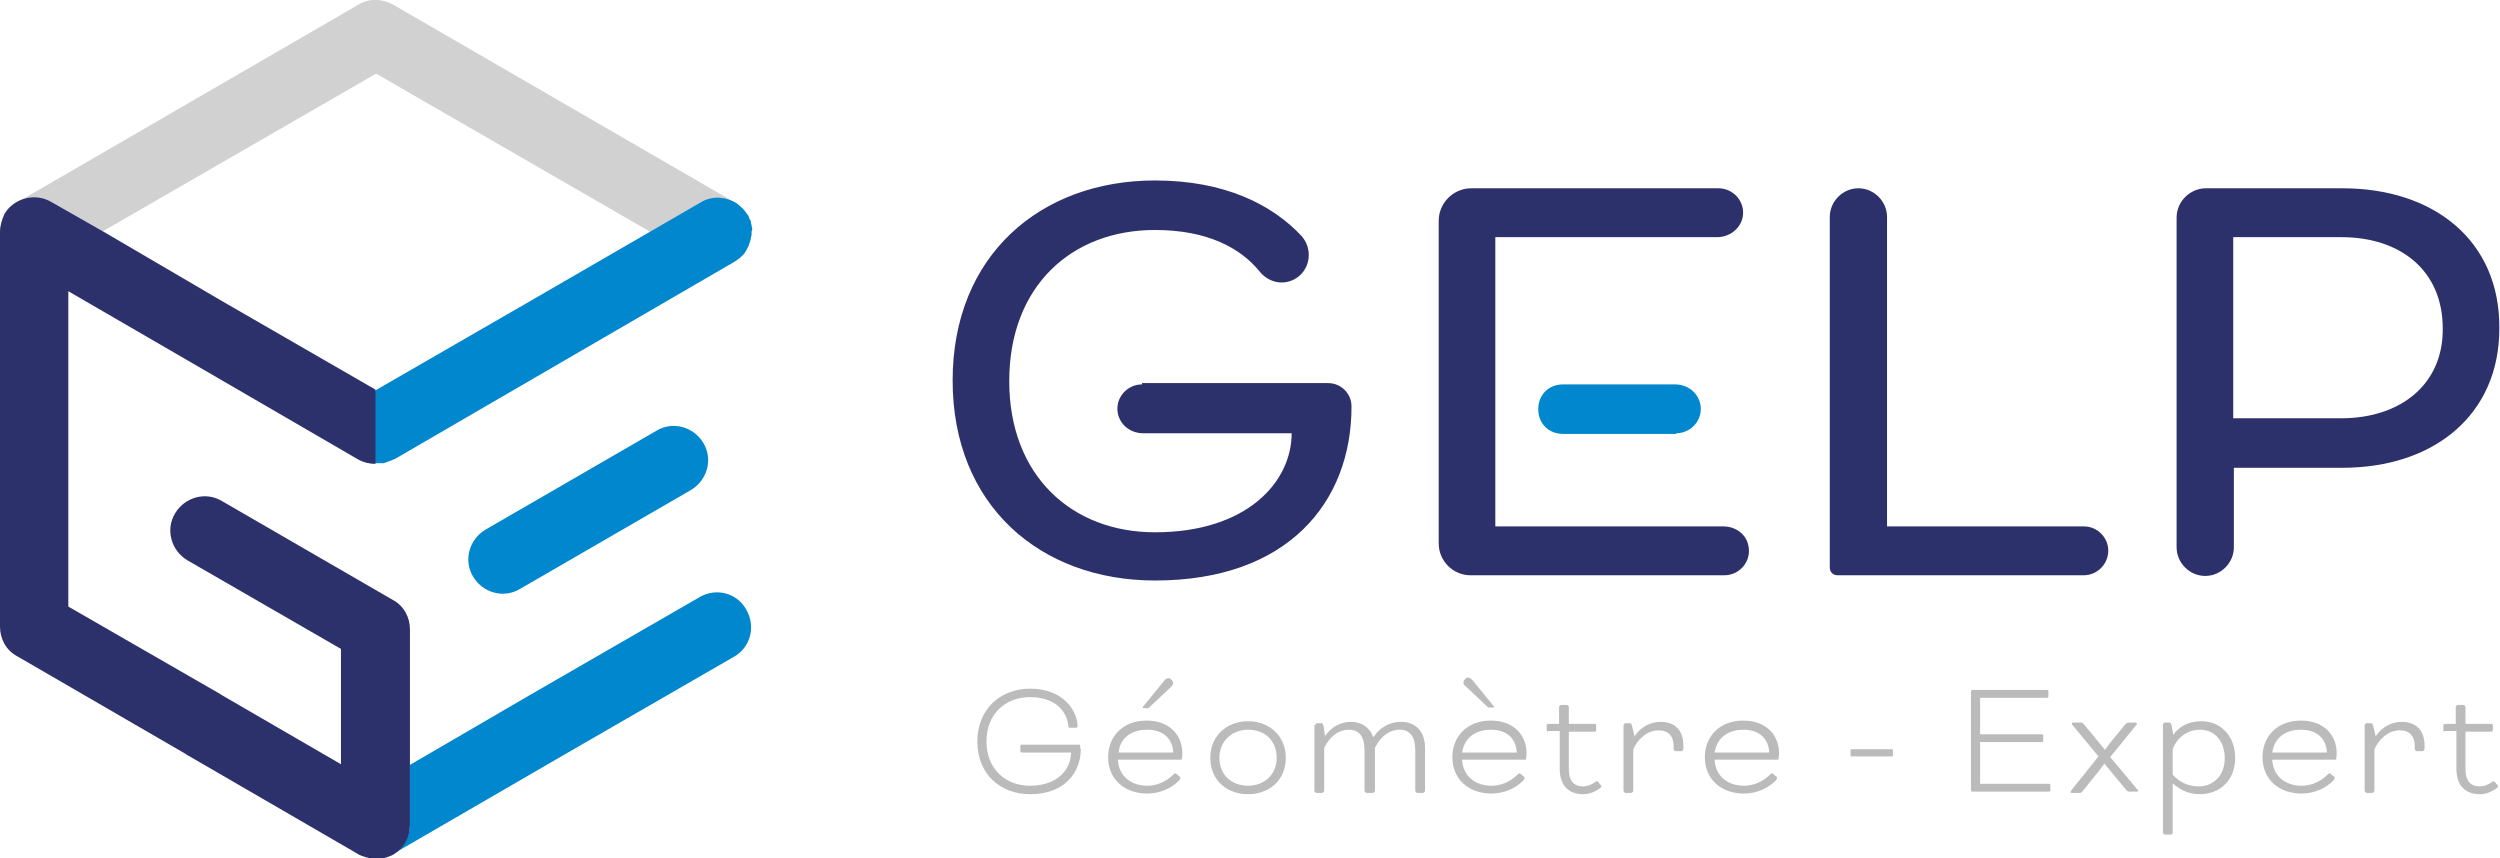 <svg width="236" height="81" viewBox="0 0 236 81" fill="none" xmlns="http://www.w3.org/2000/svg">
<g clip-path="url(#clip0)">
<path d="M162.718 49.695H141.158V39.977V37.702V33.089V30.198V22.387H162.104C163.21 22.387 164.254 21.649 164.5 20.542C164.807 19.066 163.64 17.774 162.227 17.774H138.885C137.226 17.774 135.814 19.128 135.814 20.85V51.294C135.814 52.954 137.165 54.307 138.824 54.307H162.78C164.193 54.307 165.36 53.016 165.053 51.54C164.868 50.433 163.824 49.695 162.718 49.695Z" fill="#2D316B"/>
<path d="M158.234 40.9C159.647 40.9 160.814 39.608 160.507 38.132C160.261 37.025 159.279 36.287 158.111 36.287H147.546C146.256 36.287 145.212 37.209 145.212 38.624C145.212 40.039 146.256 40.961 147.546 40.961H158.234V40.9Z" fill="#0087CD"/>
<path d="M196.749 49.695H178.136V20.481C178.136 19.005 176.908 17.774 175.434 17.774C173.959 17.774 172.731 19.005 172.731 20.481V53.569C172.731 54 173.038 54.307 173.468 54.307H196.687C197.977 54.307 199.021 53.262 199.021 51.97C199.021 50.74 197.977 49.695 196.749 49.695Z" fill="#2D316B"/>
<path d="M221.135 17.774H208.235C206.761 17.774 205.471 19.005 205.471 20.542V51.663C205.471 53.139 206.7 54.369 208.174 54.369C209.648 54.369 210.877 53.139 210.877 51.663V44.159H221.135C229.673 44.159 235.939 39.239 235.939 30.998C236 22.695 229.735 17.774 221.135 17.774ZM221.012 39.485H210.815V22.387H221.012C226.663 22.387 230.595 25.585 230.595 30.998C230.656 36.287 226.602 39.485 221.012 39.485Z" fill="#2D316B"/>
<path d="M107.803 36.287C106.39 36.287 105.223 37.579 105.53 39.055C105.776 40.162 106.759 40.9 107.926 40.9H121.931C121.931 45.513 117.693 50.248 109.032 50.248C101.169 50.248 95.272 44.898 95.272 35.98C95.272 27 101.169 21.711 109.032 21.711C114.007 21.711 117.14 23.433 118.921 25.647C119.781 26.692 121.194 27 122.361 26.262C123.713 25.401 123.958 23.494 122.853 22.264C120.088 19.312 115.604 17.036 109.032 17.036C98.221 17.036 89.928 24.109 89.928 35.918C89.928 47.727 98.221 54.8 109.032 54.8C121.563 54.8 127.583 47.419 127.583 38.378C127.583 37.148 126.6 36.164 125.371 36.164H107.803V36.287Z" fill="#2D316B"/>
<path opacity="0.3" d="M102.029 70.667C102.029 73.066 100.371 74.973 97.238 74.973C94.412 74.973 92.262 73.066 92.262 69.991C92.262 66.977 94.412 65.009 97.238 65.009C100.371 65.009 101.722 67.1 101.722 68.576C101.722 68.638 101.661 68.699 101.599 68.699H100.985C100.923 68.699 100.862 68.699 100.862 68.576C100.739 67.162 99.633 65.809 97.238 65.809C94.904 65.809 93.122 67.408 93.122 69.991C93.122 72.574 94.904 74.173 97.238 74.173C99.879 74.173 101.108 72.574 101.108 71.036H96.439C96.378 71.036 96.317 70.975 96.317 70.913V70.421C96.317 70.36 96.378 70.298 96.439 70.298H101.968V70.667H102.029Z" fill="#1D1D1B"/>
<path opacity="0.3" d="M105.53 71.775C105.653 73.374 106.882 74.173 108.295 74.173C109.277 74.173 110.137 73.743 110.752 73.128C110.813 73.066 110.875 73.005 110.936 73.005C110.997 73.005 111.059 73.005 111.059 73.066L111.366 73.312C111.427 73.374 111.427 73.435 111.427 73.435C111.427 73.497 111.366 73.62 111.305 73.681C110.629 74.358 109.585 74.911 108.295 74.911C106.145 74.911 104.609 73.558 104.609 71.467C104.609 69.56 105.96 68.023 108.233 68.023C110.445 68.023 111.612 69.437 111.612 71.098C111.612 71.406 111.55 71.713 111.55 71.713H105.53V71.775ZM105.592 71.036H110.752C110.69 69.745 109.83 68.884 108.295 68.884C107.066 68.884 105.776 69.437 105.592 71.036ZM110.629 64.21C110.69 64.271 110.752 64.394 110.752 64.456C110.752 64.579 110.69 64.702 110.567 64.825L108.602 66.67C108.479 66.793 108.417 66.854 108.356 66.854H107.987C107.926 66.854 107.865 66.793 107.865 66.793C107.865 66.731 107.865 66.731 107.987 66.608L109.892 64.271C110.015 64.087 110.137 64.025 110.322 64.025C110.383 64.025 110.506 64.087 110.506 64.087L110.629 64.21Z" fill="#1D1D1B"/>
<path opacity="0.3" d="M121.378 71.528C121.378 73.743 119.72 74.973 117.816 74.973C115.911 74.973 114.253 73.743 114.253 71.528C114.253 69.376 115.911 68.084 117.816 68.084C119.72 68.084 121.378 69.376 121.378 71.528ZM115.113 71.528C115.113 73.189 116.28 74.173 117.816 74.173C119.29 74.173 120.518 73.189 120.518 71.528C120.518 69.868 119.351 68.884 117.816 68.884C116.341 68.884 115.113 69.929 115.113 71.528Z" fill="#1D1D1B"/>
<path opacity="0.3" d="M124.143 68.453C124.143 68.392 124.265 68.269 124.327 68.269H124.757C124.818 68.269 124.88 68.33 124.941 68.515L125.064 69.437H125.125C125.678 68.638 126.538 68.146 127.521 68.146C128.504 68.146 129.302 68.638 129.61 69.56H129.671C130.285 68.638 131.207 68.146 132.251 68.146C133.664 68.146 134.524 69.068 134.524 70.606V74.665C134.524 74.727 134.401 74.85 134.339 74.85H133.787C133.725 74.85 133.602 74.727 133.602 74.665V70.852C133.602 69.622 133.172 68.884 132.128 68.884C131.145 68.884 130.285 69.56 129.794 70.606V74.665C129.794 74.727 129.671 74.85 129.61 74.85H128.995C128.934 74.85 128.811 74.727 128.811 74.665V70.852C128.811 69.622 128.381 68.884 127.337 68.884C126.354 68.884 125.494 69.56 125.003 70.606V74.665C125.003 74.727 124.88 74.85 124.818 74.85H124.265C124.204 74.85 124.081 74.727 124.081 74.665V68.453H124.143Z" fill="#1D1D1B"/>
<path opacity="0.3" d="M138.025 71.775C138.148 73.374 139.376 74.173 140.789 74.173C141.772 74.173 142.632 73.743 143.246 73.128C143.308 73.066 143.369 73.005 143.43 73.005C143.492 73.005 143.553 73.005 143.553 73.066L143.86 73.312C143.922 73.374 143.922 73.435 143.922 73.435C143.922 73.497 143.86 73.62 143.799 73.681C143.123 74.358 142.079 74.911 140.789 74.911C138.639 74.911 137.104 73.558 137.104 71.467C137.104 69.56 138.455 68.023 140.728 68.023C142.939 68.023 144.106 69.437 144.106 71.098C144.106 71.406 144.045 71.713 144.045 71.713H138.025V71.775ZM138.025 71.037H143.185C143.123 69.745 142.263 68.884 140.728 68.884C139.561 68.884 138.271 69.437 138.025 71.037ZM138.394 64.025C138.455 63.964 138.516 63.964 138.578 63.964C138.701 63.964 138.823 64.025 139.008 64.21L140.912 66.547C141.035 66.67 141.035 66.67 141.035 66.731C141.035 66.793 140.973 66.793 140.912 66.793H140.543C140.482 66.793 140.421 66.731 140.298 66.608L138.332 64.763C138.148 64.64 138.148 64.517 138.148 64.394C138.148 64.333 138.148 64.271 138.271 64.148L138.394 64.025Z" fill="#1D1D1B"/>
<path opacity="0.3" d="M146.133 69.068C146.072 69.068 146.01 69.007 146.01 68.945V68.453C146.01 68.392 146.072 68.33 146.133 68.33H147.177V66.731C147.177 66.67 147.3 66.547 147.362 66.547H147.915C147.976 66.547 148.099 66.67 148.099 66.731V68.33H150.556C150.617 68.33 150.679 68.392 150.679 68.453V68.945C150.679 69.007 150.617 69.068 150.556 69.068H148.099V72.635C148.099 73.804 148.652 74.235 149.45 74.235C149.942 74.235 150.372 73.989 150.617 73.804C150.679 73.743 150.74 73.743 150.74 73.743C150.802 73.743 150.802 73.804 150.863 73.804L151.109 74.112C151.17 74.173 151.17 74.235 151.17 74.235C151.17 74.296 151.17 74.296 151.109 74.358C150.617 74.727 150.065 74.973 149.45 74.973C148.16 74.973 147.239 74.235 147.239 72.574V69.007H146.133V69.068Z" fill="#1D1D1B"/>
<path opacity="0.3" d="M154.303 69.499C154.917 68.576 155.839 68.146 156.76 68.146C158.173 68.146 158.91 69.007 158.91 70.36V70.729C158.91 70.79 158.787 70.913 158.726 70.913H158.173C158.111 70.913 157.989 70.79 157.989 70.729V70.421C157.989 69.499 157.497 68.945 156.576 68.945C155.531 68.945 154.61 69.745 154.18 70.729V74.665C154.18 74.727 154.057 74.85 153.996 74.85H153.443C153.382 74.85 153.259 74.727 153.259 74.665V68.453C153.259 68.392 153.382 68.269 153.443 68.269H153.873C153.996 68.269 153.996 68.33 154.057 68.515L154.303 69.499Z" fill="#1D1D1B"/>
<path opacity="0.3" d="M161.858 71.775C161.981 73.374 163.21 74.173 164.623 74.173C165.605 74.173 166.465 73.743 167.08 73.128C167.141 73.066 167.202 73.005 167.264 73.005C167.325 73.005 167.387 73.005 167.387 73.066L167.694 73.312C167.755 73.374 167.755 73.435 167.755 73.435C167.755 73.497 167.694 73.62 167.632 73.681C166.957 74.358 165.913 74.911 164.623 74.911C162.473 74.911 160.937 73.558 160.937 71.467C160.937 69.56 162.288 68.023 164.561 68.023C166.772 68.023 167.94 69.437 167.94 71.098C167.94 71.406 167.878 71.713 167.878 71.713H161.858V71.775ZM161.858 71.037H167.018C166.957 69.745 166.097 68.884 164.561 68.884C163.394 68.884 162.104 69.437 161.858 71.037Z" fill="#1D1D1B"/>
<path opacity="0.3" d="M174.696 71.406V70.729H178.689V71.406H174.696Z" fill="#1D1D1B"/>
<path opacity="0.3" d="M186.92 70.237V73.989H193.431C193.493 73.989 193.554 74.05 193.554 74.112V74.604C193.554 74.665 193.493 74.727 193.431 74.727H186.183C186.122 74.727 186.06 74.665 186.06 74.604V65.255C186.06 65.194 186.122 65.132 186.183 65.132H193.247C193.309 65.132 193.37 65.194 193.37 65.255V65.747C193.37 65.809 193.309 65.87 193.247 65.87H186.92V69.314H192.756C192.817 69.314 192.879 69.376 192.879 69.437V69.929C192.879 69.991 192.817 70.052 192.756 70.052H186.92V70.237Z" fill="#1D1D1B"/>
<path opacity="0.3" d="M198.653 72.082C198.653 72.082 198.407 72.451 198.1 72.82L196.564 74.727C196.441 74.85 196.441 74.85 196.257 74.85H195.581C195.52 74.85 195.459 74.85 195.459 74.788C195.459 74.727 195.52 74.665 195.581 74.542L198.1 71.406L195.704 68.515C195.581 68.392 195.581 68.392 195.581 68.33C195.581 68.269 195.643 68.207 195.704 68.207H196.441C196.564 68.207 196.626 68.269 196.687 68.33L198.714 70.79C198.714 70.79 198.96 70.421 199.206 70.114L200.618 68.392C200.741 68.269 200.803 68.207 200.926 68.207H201.601C201.663 68.207 201.724 68.269 201.724 68.33C201.724 68.392 201.663 68.453 201.601 68.515L199.206 71.467L201.724 74.481C201.847 74.604 201.847 74.665 201.847 74.665C201.847 74.727 201.785 74.727 201.724 74.727H201.048C200.926 74.727 200.864 74.727 200.741 74.604L198.653 72.082Z" fill="#1D1D1B"/>
<path opacity="0.3" d="M205.164 69.376C205.655 68.638 206.515 68.084 207.805 68.084C209.709 68.084 210.999 69.56 210.999 71.528C210.999 73.804 209.402 74.973 207.682 74.973C206.577 74.973 205.778 74.542 205.164 73.989H205.103V78.601C205.103 78.663 205.041 78.786 204.918 78.786H204.365C204.304 78.786 204.181 78.663 204.181 78.601V68.392C204.181 68.33 204.304 68.207 204.365 68.207H204.795C204.857 68.207 204.918 68.269 204.98 68.392L205.164 69.376ZM207.682 68.884C206.454 68.884 205.471 69.683 205.103 70.729V73.128C205.717 73.804 206.515 74.235 207.56 74.235C208.911 74.235 210.017 73.251 210.017 71.59C210.017 69.929 209.034 68.884 207.682 68.884Z" fill="#1D1D1B"/>
<path opacity="0.3" d="M214.501 71.775C214.624 73.374 215.852 74.173 217.265 74.173C218.248 74.173 219.108 73.743 219.722 73.128C219.783 73.066 219.845 73.005 219.906 73.005C219.968 73.005 220.029 73.005 220.029 73.066L220.336 73.312C220.398 73.374 220.398 73.435 220.398 73.435C220.398 73.497 220.336 73.62 220.275 73.681C219.599 74.358 218.555 74.911 217.265 74.911C215.115 74.911 213.579 73.558 213.579 71.467C213.579 69.56 214.931 68.023 217.203 68.023C219.415 68.023 220.582 69.437 220.582 71.098C220.582 71.406 220.521 71.713 220.521 71.713H214.501V71.775ZM214.501 71.037H219.661C219.599 69.745 218.739 68.884 217.203 68.884C215.975 68.884 214.746 69.437 214.501 71.037Z" fill="#1D1D1B"/>
<path opacity="0.3" d="M224.268 69.499C224.882 68.576 225.803 68.146 226.725 68.146C228.137 68.146 228.875 69.007 228.875 70.36V70.729C228.875 70.79 228.752 70.913 228.69 70.913H228.137C228.076 70.913 227.953 70.79 227.953 70.729V70.421C227.953 69.499 227.462 68.945 226.54 68.945C225.496 68.945 224.575 69.745 224.145 70.729V74.665C224.145 74.727 224.022 74.85 223.96 74.85H223.408C223.346 74.85 223.223 74.727 223.223 74.665V68.453C223.223 68.392 223.346 68.269 223.408 68.269H223.838C223.96 68.269 223.96 68.33 224.022 68.515L224.268 69.499Z" fill="#1D1D1B"/>
<path opacity="0.3" d="M230.779 69.068C230.717 69.068 230.656 69.007 230.656 68.945V68.453C230.656 68.392 230.717 68.33 230.779 68.33H231.823V66.731C231.823 66.67 231.946 66.547 232.007 66.547H232.56C232.622 66.547 232.744 66.67 232.744 66.731V68.33H235.201C235.263 68.33 235.324 68.392 235.324 68.453V68.945C235.324 69.007 235.263 69.068 235.201 69.068H232.744V72.635C232.744 73.804 233.297 74.235 234.096 74.235C234.587 74.235 235.017 73.989 235.263 73.804C235.324 73.743 235.386 73.743 235.386 73.743C235.447 73.743 235.447 73.804 235.509 73.804L235.754 74.112C235.816 74.173 235.816 74.235 235.816 74.235C235.816 74.296 235.816 74.296 235.754 74.358C235.263 74.727 234.71 74.973 234.096 74.973C232.806 74.973 231.884 74.235 231.884 72.574V69.007H230.779V69.068Z" fill="#1D1D1B"/>
<path d="M61.979 40.654C63.515 39.731 65.481 40.285 66.402 41.822C67.323 43.36 66.77 45.328 65.235 46.251L49.08 55.599C47.544 56.522 45.578 55.968 44.657 54.431C43.736 52.893 44.288 50.925 45.824 50.002L61.979 40.654Z" fill="#0087CD"/>
<path d="M35.259 81C35.136 81 35.075 81 34.952 80.939C35.075 81 35.136 81 35.259 81Z" fill="#333333"/>
<path d="M33.846 80.57C33.907 80.57 33.969 80.631 33.969 80.631C33.846 80.57 33.723 80.508 33.662 80.447L33.846 80.57Z" fill="#333333"/>
<path d="M35.934 80.939C35.812 80.939 35.75 80.939 35.627 80.939C35.75 81 35.873 81 35.934 80.939Z" fill="#333333"/>
<path d="M34.645 80.877C34.583 80.877 34.522 80.816 34.46 80.816C34.522 80.877 34.583 80.877 34.645 80.877Z" fill="#333333"/>
<path d="M36.487 80.816C36.426 80.816 36.303 80.877 36.242 80.877C36.303 80.877 36.426 80.877 36.487 80.816Z" fill="#333333"/>
<path d="M66.095 56.337L50.001 65.624L38.699 72.205V77.802C38.699 78.909 38.146 79.893 37.286 80.508L53.195 71.282L69.289 61.995C70.825 61.134 71.377 59.166 70.456 57.567C69.596 55.968 67.63 55.476 66.095 56.337Z" fill="#0087CD"/>
<path opacity="0.2" d="M69.289 19.066L37.102 0.431C36.119 -0.123 34.89 -0.185 33.846 0.431L1.904 18.943C1.72 19.066 1.474 19.189 1.29 19.312C2.334 18.512 3.686 18.39 4.853 19.066L9.705 21.834L35.504 6.95L61.303 21.834L69.35 24.663C69.842 24.417 70.21 23.986 70.517 23.494C71.377 21.957 70.886 19.989 69.289 19.066Z" fill="#1D1D1B"/>
<path d="M37.102 80.57L37.286 80.447C37.163 80.508 37.102 80.57 36.979 80.631C36.979 80.631 37.04 80.57 37.102 80.57Z" fill="#333333"/>
<path d="M36.242 80.939C36.119 80.939 36.057 81 35.934 81C36.057 80.939 36.119 80.939 36.242 80.939Z" fill="#333333"/>
<path d="M36.979 80.631C36.794 80.692 36.672 80.754 36.487 80.816C36.672 80.754 36.794 80.692 36.979 80.631Z" fill="#333333"/>
<path d="M34.952 80.939C34.829 80.939 34.767 80.877 34.645 80.877C34.767 80.939 34.829 80.939 34.952 80.939Z" fill="#333333"/>
<path d="M34.46 80.816C34.276 80.754 34.153 80.692 33.969 80.631C34.153 80.692 34.276 80.754 34.46 80.816Z" fill="#333333"/>
<path d="M71.009 21.588C71.009 21.465 70.947 21.403 70.947 21.28C70.947 21.157 70.886 21.096 70.886 20.973C70.886 20.85 70.825 20.788 70.763 20.665C70.702 20.542 70.702 20.481 70.64 20.358C70.579 20.296 70.517 20.173 70.456 20.112C70.395 20.05 70.333 19.927 70.272 19.866C70.21 19.804 70.149 19.681 70.026 19.62C69.965 19.558 69.903 19.497 69.842 19.435C69.719 19.374 69.657 19.251 69.535 19.189C68.552 18.574 67.262 18.451 66.218 19.066L50.062 28.415L35.566 36.779L33.969 37.702C32.433 38.624 31.88 40.592 32.802 42.13C33.416 43.175 34.46 43.729 35.566 43.729C35.689 43.729 35.75 43.729 35.873 43.729C35.934 43.729 35.996 43.729 36.119 43.729C36.242 43.729 36.426 43.667 36.549 43.606C36.61 43.606 36.672 43.544 36.733 43.544C36.917 43.483 37.04 43.421 37.163 43.36H37.224L53.318 34.011L69.412 24.663C69.596 24.54 69.719 24.417 69.903 24.294L69.965 24.232C70.087 24.109 70.272 23.986 70.333 23.802C70.456 23.679 70.517 23.494 70.579 23.371C70.64 23.248 70.702 23.187 70.702 23.064C70.763 22.941 70.763 22.879 70.825 22.756C70.825 22.633 70.886 22.572 70.886 22.449C70.886 22.326 70.947 22.264 70.947 22.141C70.947 22.018 70.947 21.957 70.947 21.834C71.009 21.772 71.009 21.649 71.009 21.588Z" fill="#0087CD"/>
<path d="M38.699 59.412C38.699 58.305 38.146 57.198 37.102 56.645L20.946 47.296C19.411 46.374 17.445 46.927 16.524 48.465C15.602 50.002 16.155 51.97 17.691 52.893L32.187 61.257V72.144L20.946 65.624C20.885 65.563 20.823 65.563 20.762 65.501L6.45 57.26V40.531V27.492L17.691 34.011L33.785 43.36C34.337 43.667 34.89 43.79 35.443 43.79V36.779L20.946 28.415L9.705 21.834L4.853 19.066C3.686 18.39 2.334 18.512 1.29 19.251C1.106 19.374 0.983 19.497 0.86 19.62L0.799 19.681C0.676 19.804 0.553 19.989 0.43 20.173C0.184 20.727 0 21.28 0 21.895V40.531V59.166C0 60.273 0.553 61.38 1.597 61.934L17.506 71.159C17.568 71.221 17.629 71.221 17.691 71.282L33.6 80.508C33.723 80.57 33.785 80.631 33.907 80.692C34.03 80.754 34.215 80.816 34.399 80.877C34.46 80.877 34.522 80.939 34.583 80.939C34.706 80.939 34.767 81 34.89 81C35.013 81 35.074 81 35.197 81.061C35.32 81.061 35.443 81.061 35.627 81.061C35.75 81.061 35.812 81.061 35.934 81.061C36.057 81.061 36.119 81.061 36.242 81C36.303 81 36.426 80.939 36.487 80.939C36.672 80.877 36.794 80.816 36.979 80.754C37.102 80.692 37.224 80.631 37.286 80.57C38.146 80.016 38.699 79.032 38.699 77.863V72.266V59.412Z" fill="#2D316B"/>
</g>
<defs>
<clipPath id="clip0">
<rect width="236" height="81" fill="white"/>
</clipPath>
</defs>
</svg>

